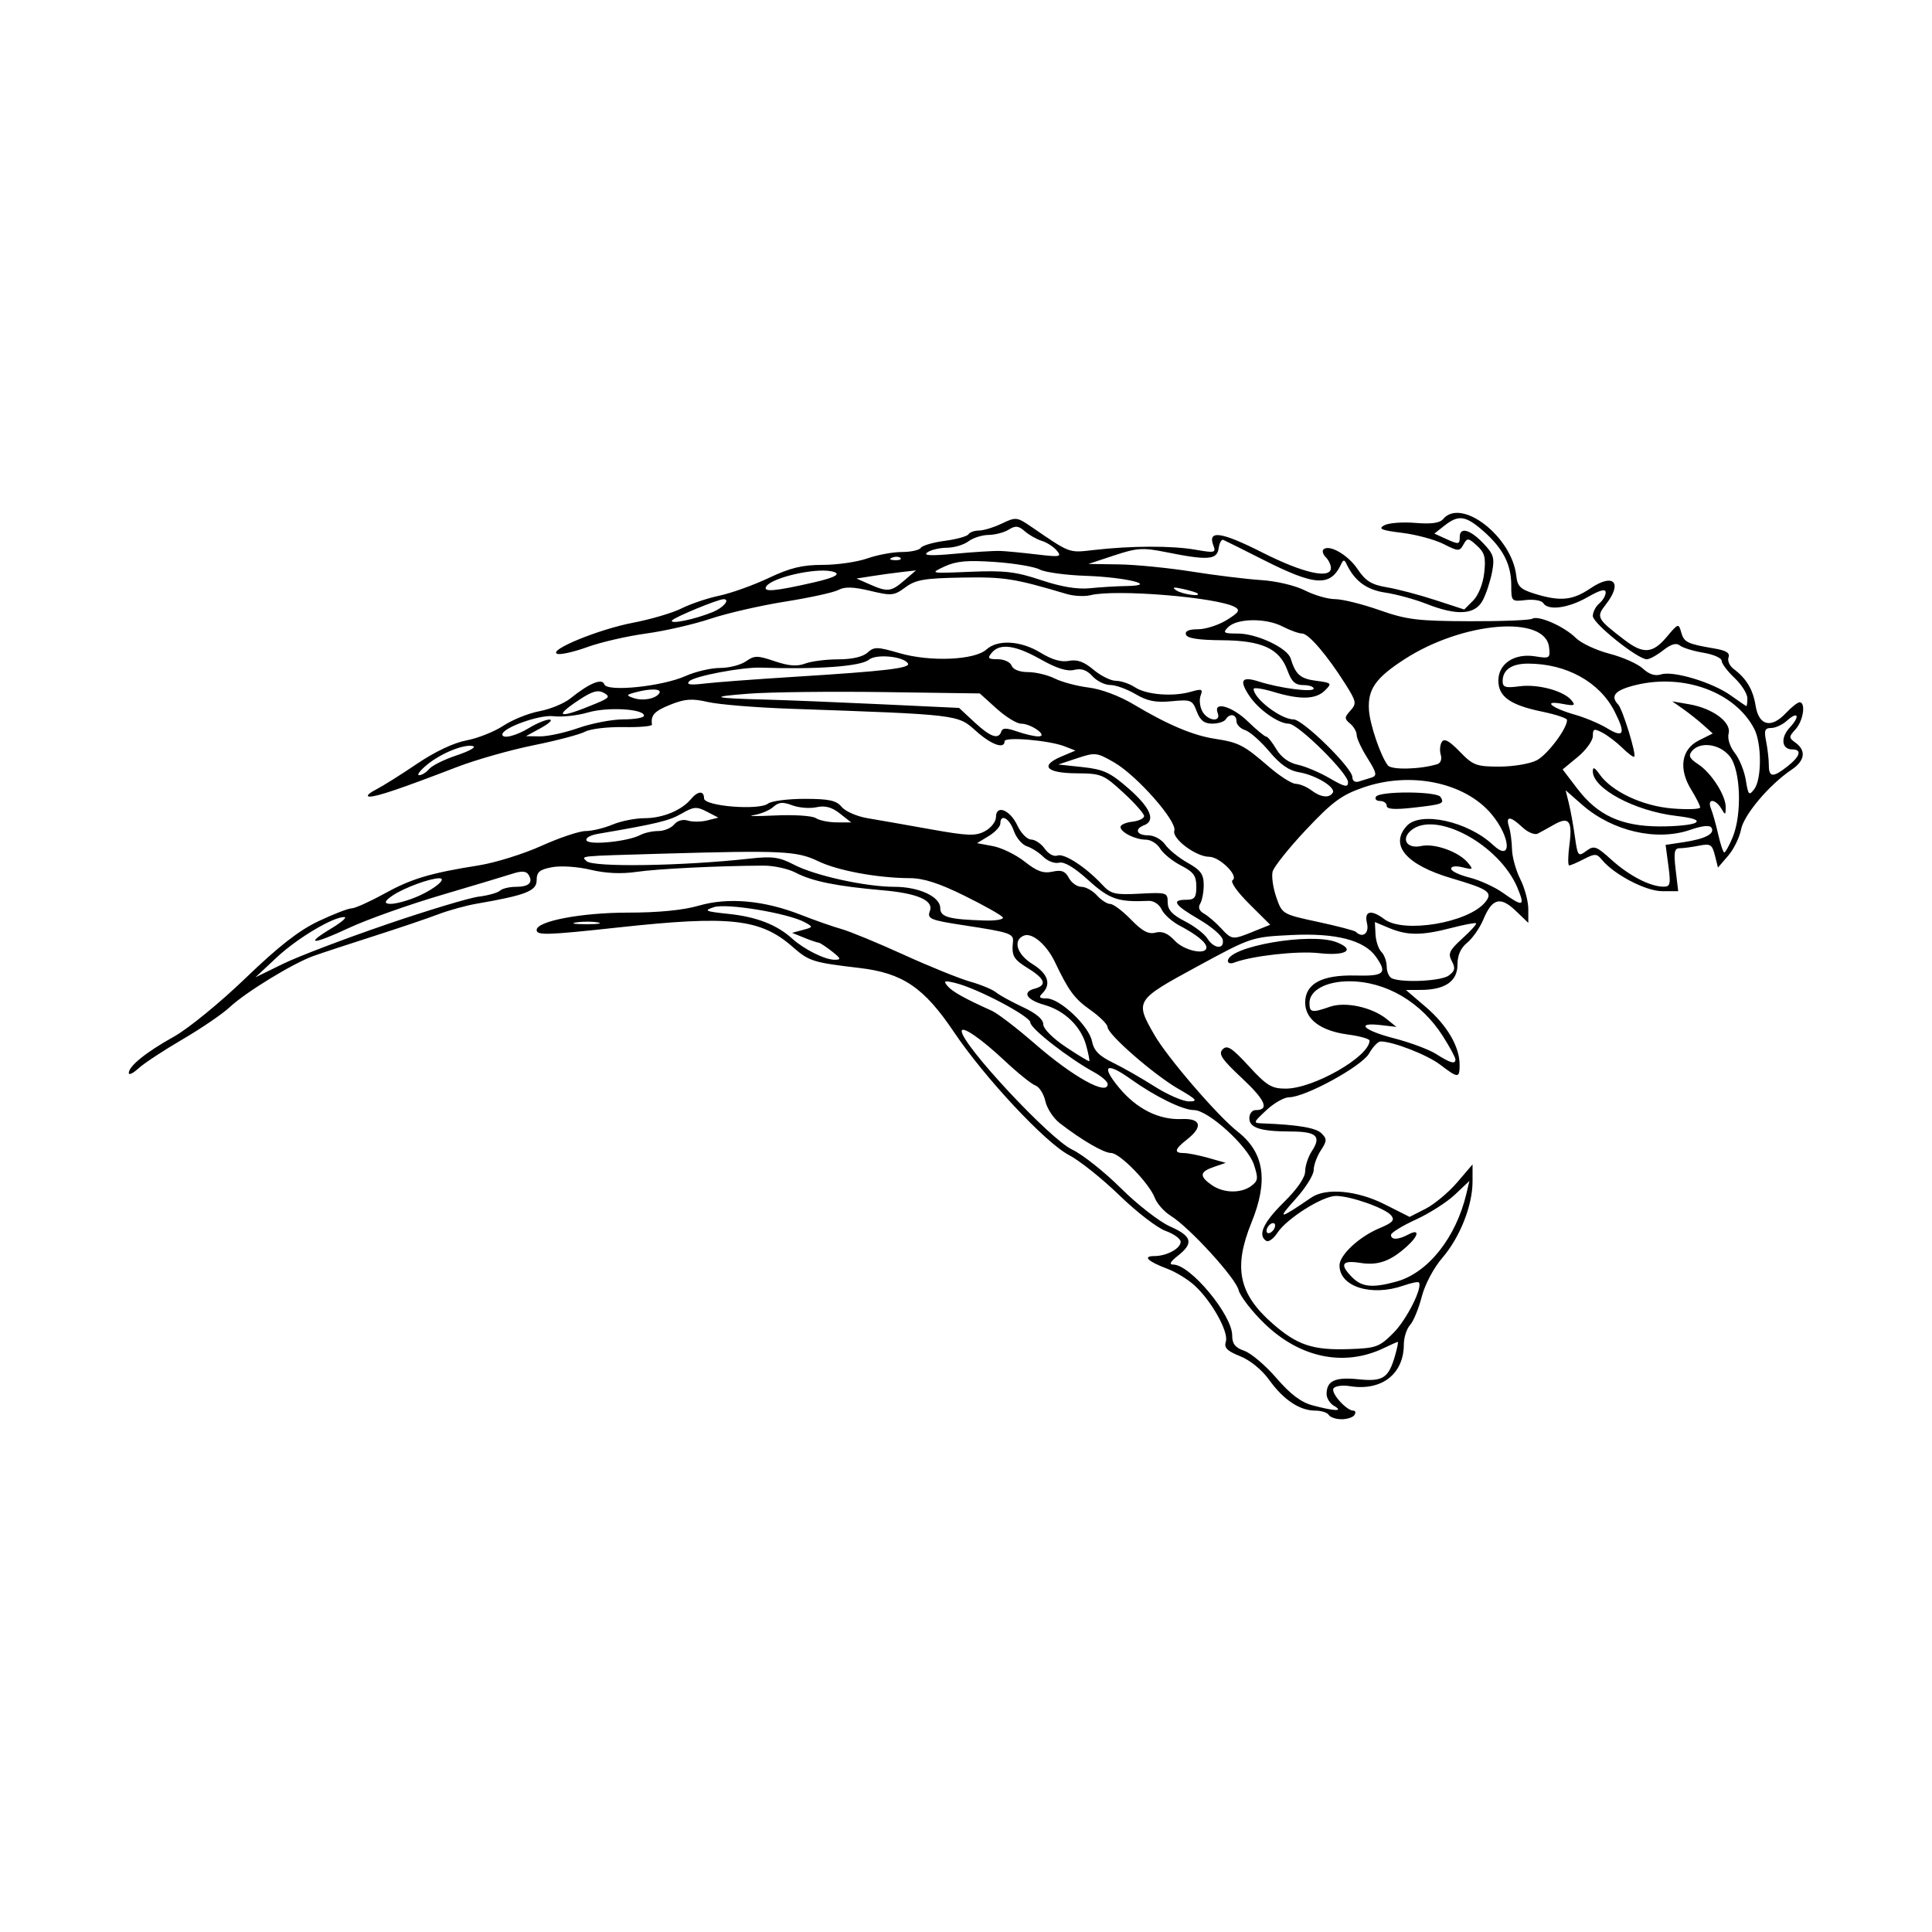 <svg width="1500" height="1500" viewBox="0 0 1500 1500" xmlns="http://www.w3.org/2000/svg">
  <!-- Original SVG transformiert und zentriert -->
  <svg x="100.0" y="398.143" width="1300" height="703.714" viewBox="0 0 816.82 442.16">
    /2000/svg" viewBox="0 0 816.82 442.16">
  <path id="path158" d="M585.38,440.07c-.71-1.15-3.69-2.09-6.61-2.09-7.56,0-15.49-5.28-22.4-14.91-3.55-4.96-9.29-9.66-14.2-11.62-6.45-2.58-7.96-4.13-7-7.17,1.47-4.64-6.88-19.66-15.18-27.29-3.21-2.95-9.13-6.6-13.16-8.12-9.75-3.68-12.47-6.28-6.56-6.28s12.85-3.63,12.85-6.98c0-1.46-3.32-3.85-7.39-5.32s-14.19-9.28-22.51-17.36c-8.32-8.08-19.37-16.9-24.55-19.6-11.44-5.96-41.08-37.65-56.16-60.06-14.63-21.75-24.97-28.75-46.13-31.24-22.65-2.66-24.54-3.26-32.53-10.27-15.66-13.75-30.48-15.41-84.8-9.51-35.1,3.81-40.09,3.97-40.09,1.25,0-4.31,21.86-8.46,44.56-8.46,14.83,0,26.94-1.19,34.48-3.38,14.35-4.17,31.79-2.62,49.76,4.42,6.91,2.71,15.86,5.85,19.9,6.97s17.7,6.77,30.37,12.53c12.67,5.77,27.28,11.68,32.46,13.14,5.18,1.46,10.84,3.81,12.57,5.22,1.73,1.41,7.62,4.64,13.09,7.19,6.43,2.99,9.95,5.96,9.95,8.37,0,2.18,4.58,6.8,11,11.09,6.05,4.04,11.21,7.15,11.46,6.91.26-.25-.45-3.76-1.57-7.81-2.53-9.17-10.52-16.88-20.36-19.64-8.68-2.44-11.01-6.27-4.8-7.89,6.22-1.63,5.26-4.75-3.06-9.89-7.26-4.49-8.15-6.05-7.45-13.02.4-3.96-1.57-4.62-23.8-8.01-16.56-2.52-18.19-3.2-16.73-6.98,1.97-5.14-5.99-8.64-23.02-10.12-22.48-1.96-34.4-4.37-42.45-8.59-3.65-1.92-10.72-3.46-15.71-3.44-22.08.1-51.86,1.57-62.07,3.07-7.26,1.06-14.98.7-22.28-1.05-6.26-1.5-14.49-2.05-18.73-1.26-6.17,1.16-7.57,2.34-7.57,6.39,0,5.23-5.28,7.28-29.32,11.44-5.18.89-13.67,3.24-18.85,5.22-5.18,1.98-19.32,6.76-31.42,10.63-12.09,3.87-25.29,8.21-29.32,9.65-9.96,3.56-33.14,17.74-40.84,24.98-3.46,3.25-13.82,10.32-23.04,15.71s-18.88,11.75-21.47,14.14-4.71,3.4-4.71,2.25c0-3.37,8.49-10.21,21.99-17.72,7-3.9,22.48-16.54,34.95-28.54,16.16-15.56,26.05-23.28,35.6-27.8,7.27-3.44,14.55-6.26,16.16-6.26,1.62,0,8.69-3.17,15.71-7.04,13.5-7.44,22.47-10.14,46.28-13.92,8.06-1.28,21.85-5.57,30.63-9.54s18.47-7.21,21.53-7.21,8.95-1.41,13.08-3.14c4.14-1.73,11.22-3.14,15.74-3.14,8.71,0,18.05-3.84,22.56-9.29,3.37-4.06,6.4-4.24,6.4-.38s26.87,5.96,31.22,2.55c1.62-1.27,9.63-2.31,17.8-2.31,11.98,0,15.49.76,18.13,3.94,1.8,2.17,7.46,4.64,12.57,5.49,5.11.85,18.89,3.28,30.63,5.38,18.37,3.29,22.09,3.43,26.7.96,2.95-1.58,5.36-4.66,5.36-6.86,0-6.31,6.89-3.59,10.47,4.13,1.73,3.72,4.74,6.78,6.69,6.81,1.95.02,4.95,2.05,6.67,4.51,1.79,2.55,4.44,3.96,6.19,3.29,3.24-1.24,13.9,5.71,21.82,14.24,4.23,4.55,6.14,5.01,18.33,4.37,13.1-.69,13.6-.53,13.6,4.23,0,3.65,2.18,6.05,8.39,9.22,4.61,2.35,9.55,6.14,10.98,8.42,3.17,5.08,8.42,5.47,7.48.56-.38-1.97-5.62-6.45-11.64-9.95-11.98-6.97-13.62-9.51-6.13-9.51,4.06,0,4.89-1.09,4.89-6.42s-1.37-7.13-7.5-10.3c-4.13-2.13-8.69-5.84-10.14-8.24s-4.57-4.36-6.94-4.36c-5.2,0-12.41-3.61-12.41-6.22,0-1.03,2.59-2.18,5.76-2.54,3.17-.36,5.76-1.61,5.76-2.76s-4.56-6.3-10.13-11.43c-9.64-8.88-10.75-9.34-22.86-9.42-14.76-.1-18.03-3.66-7.47-8.14l6.96-2.95-5.24-2.05c-7.56-2.96-29.32-4.82-29.32-2.5,0,4.07-6.57,1.67-14.13-5.15-8.74-7.89-8.26-7.83-90.59-10.71-16.7-.58-34.69-2.06-39.96-3.27-7.82-1.8-11.21-1.56-18.33,1.28-7.85,3.14-9.68,5.12-9.01,9.74.12.8-6.13,1.35-13.89,1.21-7.76-.14-16.18.86-18.73,2.23-2.55,1.37-13.85,4.35-25.13,6.63-11.28,2.28-28.04,7.04-37.26,10.58-27.66,10.63-39.22,14.54-42.74,14.46-1.88-.05-.59-1.51,2.95-3.33,3.46-1.79,12.58-7.51,20.28-12.73,8.61-5.83,17.85-10.2,24.01-11.35,5.51-1.03,13.62-4.25,18.01-7.16,4.4-2.91,12.32-6.1,17.6-7.08,5.28-.99,12.08-3.79,15.11-6.24,9.19-7.41,15.5-10.03,16.55-6.87,1.27,3.81,28.2,1.06,39.63-4.06,4.83-2.16,12.4-3.93,16.81-3.93s10.11-1.46,12.65-3.24c4.15-2.91,5.57-2.91,14.04-.04,6.83,2.32,10.91,2.63,14.83,1.14,2.98-1.13,10.22-2.06,16.1-2.06,6.75,0,12.03-1.21,14.3-3.26,3.27-2.96,4.73-2.94,15.62.23,14.94,4.34,36.66,3.44,42.41-1.77,5.54-5.02,16.83-4.33,26.49,1.6,5.48,3.37,10.06,4.68,13.76,3.94,4-.8,7.34.4,11.99,4.31,3.54,2.98,8.46,5.42,10.93,5.42s6.66,1.42,9.31,3.16c5.61,3.68,18.55,4.7,27.31,2.17,5.28-1.53,5.92-1.28,4.72,1.84-.76,1.98-.41,5.42.78,7.64,2.57,4.81,9.35,5.61,7.54.9-2.29-5.97,7.06-3.33,14.8,4.19,4.15,4.03,8.14,7.33,8.87,7.33s2.95,2.75,4.94,6.12c2.32,3.92,6.06,6.65,10.4,7.58,3.73.8,10.79,3.79,15.68,6.64,7.26,4.23,8.9,4.58,8.9,1.9,0-4.41-24.42-28.53-28.9-28.55-5.14-.02-14.92-6.97-19.38-13.76-4.96-7.55-3.58-9.48,4.85-6.78,10.19,3.26,26.67,5.38,26.67,3.43,0-.95-2.3-1.72-5.1-1.72-3.89,0-5.71-1.67-7.66-7.07-3.89-10.75-12.4-14.68-32.07-14.81-11.34-.08-16.88-.94-17.48-2.73-.58-1.73,1.4-2.62,5.86-2.62,3.7,0,10.01-2.03,14.02-4.5,5.95-3.68,6.69-4.83,4.02-6.33-8.52-4.77-58.14-8.85-70.5-5.79-2.88.71-8.06.45-11.52-.57-25.73-7.64-30.51-8.39-51.07-8.03-18.43.32-22.66,1.05-27.69,4.77-5.53,4.09-6.72,4.2-17.18,1.7-8.19-1.97-12.39-2.09-15.46-.44-2.32,1.24-14.01,3.8-25.99,5.7s-28.38,5.66-36.44,8.36c-8.06,2.7-22.2,5.95-31.42,7.21-9.22,1.26-22.12,4.23-28.68,6.61s-13.16,3.85-14.66,3.29c-4.68-1.74,20.16-11.95,36.89-15.15,8.76-1.68,19.45-4.83,23.76-7.01s12.59-4.97,18.4-6.2,16.65-5.12,24.09-8.63c10.49-4.96,16.39-6.4,26.35-6.4,7.05,0,16.83-1.42,21.73-3.14,4.9-1.73,12.5-3.14,16.89-3.14s8.56-.92,9.25-2.03,5.95-2.66,11.69-3.42,10.94-2.2,11.56-3.2c.62-1,2.92-1.82,5.12-1.82s7.2-1.53,11.13-3.4c6.85-3.27,7.41-3.21,14.21,1.43,19.51,13.34,18.28,12.88,30.8,11.45,18.14-2.08,37.99-2.14,49.4-.14,9.49,1.66,10.18,1.5,8.83-2.03-2.96-7.7,3.82-6.74,23.8,3.37,19.98,10.11,33.52,13.16,33.52,7.55,0-1.5-1.12-3.84-2.48-5.2-1.36-1.36-1.89-3.06-1.18-3.78,2.73-2.73,11.98,2.58,16.67,9.56,3.91,5.82,6.76,7.6,14.26,8.86,5.16.87,15.76,3.66,23.57,6.21l14.2,4.63,4.36-4.36c2.56-2.56,4.78-8.13,5.39-13.5.85-7.53.22-9.87-3.54-13.28-4.27-3.87-4.71-3.9-6.6-.53-1.9,3.4-2.47,3.39-9.78-.3-4.26-2.15-13.36-4.59-20.22-5.43-10-1.22-11.71-1.94-8.66-3.65,2.09-1.17,8.9-1.71,15.12-1.19,7.84.65,12.02.08,13.63-1.86,8.84-10.65,33.64,8.61,35.7,27.73.55,5.11,2.05,6.56,9.04,8.71,12.4,3.83,18.44,3.24,27.08-2.62,11.39-7.73,15.96-2.85,7.46,7.96-4.73,6.02-4.26,6.9,9.3,17.24,9.1,6.94,13.68,6.59,20.54-1.58,5.57-6.63,5.77-6.69,7.03-2.18,1.35,4.85,2.97,5.63,16.2,7.87,5.73.97,7.7,2.2,6.89,4.31-.62,1.63.48,4.16,2.44,5.63,6.29,4.7,9.48,10.02,10.76,17.97,1.58,9.76,7.58,11.25,14.73,3.64,2.75-2.93,5.78-5.32,6.73-5.32,3.12,0,1.81,9.01-1.91,13.11-3.45,3.82-3.45,4.15,0,6.68,5.23,3.83,4.48,8.77-1.99,13.1-10.82,7.24-23.32,22.02-24.66,29.17-.73,3.87-3.56,9.64-6.29,12.81l-4.97,5.77-1.5-5.97c-1.34-5.31-2.19-5.83-7.77-4.71-3.45.69-7.69,1.25-9.44,1.25-2.57,0-2.94,1.97-1.93,10.47l1.24,10.47h-7.87c-7.9,0-23.4-8.09-29.32-15.29-2.54-3.09-3.44-3.13-8.8-.36-3.28,1.7-6.52,3.09-7.19,3.09s-.61-4.59.13-10.2c1.54-11.58-.26-13.86-7.61-9.65-2.82,1.61-6.35,3.56-7.84,4.33-1.5.77-4.86-.61-7.47-3.06-5.94-5.58-8.28-5.68-6.57-.27.73,2.3,1.39,7.25,1.47,11,.08,3.75,1.9,10.31,4.05,14.58s3.9,10.81,3.9,14.53v6.76l-6.16-5.9c-7.46-7.14-11.45-6.09-15.72,4.13-1.74,4.17-5.3,9.31-7.92,11.43-3.2,2.6-4.76,6.11-4.76,10.76,0,8.07-6.01,12.22-17.8,12.29l-7.33.04,9.68,8.29c10.37,8.89,16.5,19.34,16.5,28.12,0,6.75-.66,6.75-9.47.03-6.35-4.84-23.09-11.36-29.09-11.33-1.26,0-3.78,2.65-5.61,5.87-3.55,6.25-31.15,21.35-39.02,21.35-2.38,0-7.36,2.83-11.06,6.28-6.56,6.13-6.61,6.29-1.79,6.47,17.1.64,25.96,2.14,28.67,4.85,2.73,2.73,2.68,3.72-.37,8.38-1.91,2.91-3.46,7.23-3.46,9.6s-4.01,8.74-8.9,14.15c-9.16,10.12-8.08,10.01,7.8-.83,7.11-4.86,22.32-3.44,35.73,3.32l12.18,6.14,7.79-3.97c4.29-2.19,11.19-7.95,15.35-12.8l7.56-8.83v8.23c.03,11.74-6.12,27.32-14.72,37.32-4.3,5.01-8.51,12.97-10.08,19.05-1.48,5.74-4.04,11.94-5.7,13.78-1.66,1.83-3.02,6.09-3.02,9.45-.02,14.47-10.88,22.85-26.35,20.34-3.64-.59-7.23-.08-7.97,1.13-1.37,2.22,6.35,10.83,9.72,10.83,1,0,1.24.94.53,2.09s-3.54,2.09-6.28,2.09-5.57-.94-6.28-2.09h0ZM587.99,435.71c-2.02-1.17-3.67-3.78-3.67-5.8,0-6.48,4.11-8.4,15.49-7.22,12.04,1.24,14.75-.53,17.96-11.74,1.02-3.57,1.6-6.49,1.28-6.49s-3.32,1.32-6.66,2.94c-19.36,9.37-41.05,4.94-58.44-11.95-6.17-5.99-11.81-13.31-12.55-16.27-1.47-5.94-23.91-30.5-33.1-36.23-3.22-2.01-6.72-5.93-7.78-8.73-2.73-7.18-17.08-21.92-21.35-21.92-3.54,0-14.3-6.26-25.06-14.58-3.08-2.38-6.23-7.21-7-10.73-.77-3.52-2.97-6.96-4.87-7.64-1.91-.68-8.65-6.11-14.99-12.07-11.32-10.65-20.94-17.28-20.94-14.43,0,6.54,43.02,52.68,53.87,57.78,5.02,2.36,15.7,10.83,23.74,18.81,8.04,7.99,18.84,16.39,24,18.68,10.77,4.76,11.68,8.14,3.88,14.28-3.77,2.97-4.48,4.34-2.26,4.34,8.28,0,28.72,24.56,28.72,34.52,0,4.15,1.45,6,5.96,7.57,3.28,1.14,10.32,7.12,15.63,13.28,6.8,7.87,12.02,11.82,17.6,13.3,11.01,2.92,15.28,3.03,10.55.27h0ZM616.95,400.05c6.47-6.47,14.47-22.45,12.33-24.63-.41-.42-3.77.29-7.46,1.57-15.66,5.46-31.21.56-31.21-9.84,0-5.08,9.64-14.05,19.55-18.18,6.44-2.69,7.55-3.92,5.63-6.24-2.93-3.54-19.82-9.48-26.94-9.48-6.48,0-23.97,11.02-28.53,17.98-1.87,2.86-4.3,4.64-5.4,3.96-4.35-2.69-1.53-8.94,8.47-18.79,6.6-6.5,10.47-12.11,10.47-15.18,0-2.68,1.49-7.15,3.32-9.93,4.69-7.16,2.23-9.44-10.25-9.47-14.88-.04-20.3-1.77-20.3-6.5,0-2.17,1.36-3.94,3.02-3.94,6.92,0,4.89-4.81-6.57-15.53-9.95-9.3-11.67-11.87-9.47-14.12,2.21-2.25,4.49-.78,12.76,8.21,8.74,9.51,11.12,10.96,18,10.96,13.56,0,40.9-15.66,40.9-23.43,0-.86-4.75-2.19-10.54-2.96-13.28-1.76-20.87-7.44-20.87-15.6,0-9.19,8.18-13.59,24.54-13.18,14.08.35,15.65-1.08,10.02-9.11-5.7-8.14-19.61-11.73-41.29-10.65-19.4.96-19.52,1-46.1,15.44-30.09,16.34-30.28,16.65-20.7,33.32,6.38,11.09,30.83,39.48,40.58,47.13,13.01,10.21,15.1,23.87,6.76,44.38-8.9,21.91-6.27,34.69,10.11,49.11,12.12,10.67,19.75,13.23,37.57,12.62,13.15-.45,14.71-1.02,21.59-7.9h0ZM536.16,218.67c0-7.11,40.42-14.12,53.01-9.2,9.58,3.74,4.57,6.82-8.68,5.33-10.44-1.17-32.68,1.33-41.32,4.64-1.66.64-3.01.29-3.01-.78ZM618.51,374.99c15.29-4.25,28.91-21.39,33.99-42.78l1.49-6.28-7.08,6.69c-3.9,3.68-12.5,9.17-19.13,12.2-6.62,3.03-12.04,6.38-12.04,7.44,0,2.55,3.49,2.46,8.52-.23,5.51-2.95,5.12.47-.66,5.73-8.05,7.33-14.2,9.53-22.79,8.16-9.12-1.46-10.32.72-3.91,7.13,4.71,4.71,9.95,5.18,21.62,1.94h0ZM559.2,347.67c0-1.15-.94-1.51-2.09-.8-1.15.71-2.09,2.24-2.09,3.39s.94,1.51,2.09.8c1.15-.71,2.09-2.24,2.09-3.39ZM547.55,328.37c3.37-2.46,3.52-3.7,1.3-10.44-2.97-8.99-22.3-26.56-29.23-26.56-5.47,0-18.93-6.6-30.93-15.17-11.97-8.55-14.6-6.56-5.61,4.25,8.65,10.39,19.41,15.77,30.57,15.29,9.44-.41,10.53,3.71,2.62,9.93-6.17,4.85-6.59,6.65-1.57,6.67,2.02,0,7.44,1.08,12.04,2.39l8.38,2.38-5.76,1.97c-6.98,2.39-7.24,4.54-1.1,8.84,5.71,4,14.2,4.2,19.31.47ZM512.07,281.06c-12.12-7.03-34.54-26.58-34.6-30.18-.03-1.35-3.76-5.08-8.3-8.29-7.88-5.57-10.63-9.28-17.4-23.48-3.99-8.36-11.04-14.41-15.02-12.89-5.66,2.17-3.6,9.17,4.11,13.93,7.52,4.65,9.26,9.8,4.82,14.24-1.95,1.95-1.49,2.51,2.09,2.51,6.4,0,20.59,13.39,22.08,20.82.92,4.62,3.45,7.22,10.21,10.51,4.94,2.4,14.12,7.65,20.41,11.65,6.28,4,13.82,7.27,16.75,7.26,4.54-.02,3.78-.92-5.14-6.1h0ZM477.52,278.7c0-1.21-2.94-3.8-6.54-5.76-12.41-6.77-31.16-21.37-31.16-24.26,0-3.05-25.94-16.73-36.65-19.32-5.28-1.28-5.89-1.05-3.82,1.44,2.28,2.74,8.41,6.17,21.62,12.1,2.88,1.29,12.3,8.51,20.94,16.03,18.64,16.24,35.6,25.66,35.6,19.77h0ZM647.16,266.64c0-.93-2.73-5.99-6.06-11.24-10.62-16.75-27.86-26.86-45.76-26.86-11.31,0-19.38,4.41-19.38,10.59,0,4.68,1.18,4.9,9.96,1.84,7.56-2.64,20.58.2,27.81,6.06l4.66,3.77-7.6-.89c-12.65-1.48-8.53,2.59,6.56,6.48,7.79,2.01,16.98,5.45,20.42,7.64,6.96,4.44,9.4,5.12,9.4,2.61ZM643.88,225.75c3.06-2.24,3.36-3.62,1.52-7.06-1.96-3.66-1.21-5.25,5.13-11.02,4.08-3.71,7.11-7.05,6.73-7.43s-5.83.65-12.13,2.29c-14.39,3.73-21.39,3.74-30.24.04l-7.01-2.93.3,6c.17,3.3,1.46,7.16,2.89,8.58,1.42,1.42,2.58,4.67,2.58,7.23s1.18,5.12,2.62,5.7c5.47,2.21,23.97,1.27,27.62-1.4h0ZM125.51,200.86c20.24-6.92,40.57-13.04,45.18-13.61,4.61-.57,9.27-1.88,10.37-2.91s4.57-1.88,7.73-1.88c6.4,0,8.59-2.07,6.23-5.88-1.13-1.82-3.31-1.98-7.72-.56-3.38,1.09-19.2,5.84-35.15,10.55-15.95,4.71-36.09,11.89-44.76,15.94-17.71,8.29-22.12,8.39-8.53.2,4.94-2.98,7.78-5.45,6.3-5.5-5.42-.16-23.03,10.34-33.07,19.74l-10.32,9.66,13.46-6.58c7.4-3.62,30.02-12.24,50.26-19.15h0ZM342.9,213.87c-2.93-2.3-5.82-4.19-6.43-4.19s-3.76-1.07-7-2.39l-5.9-2.39,5.24-1.41c5.11-1.37,5.13-1.46.94-3.75-8.14-4.43-38.18-9.42-44.36-7.36-5.12,1.71-4.28,2.08,7.35,3.3,13.47,1.41,23.44,5.29,30.83,12,5.77,5.24,15.96,10.34,20.7,10.35,3.4.01,3.22-.56-1.38-4.18h0ZM525.69,212.04c0-2.4-4.7-6.23-13.11-10.67-3.73-1.97-7.68-5.53-8.77-7.92-1.13-2.46-3.84-4.25-6.28-4.14-14.92.69-19.16-.77-29.43-10.1-6.82-6.19-11.8-9.17-14.29-8.52-2.1.54-5.54-.73-7.65-2.84s-5.73-4.43-8.05-5.17c-2.32-.74-5.19-4.13-6.38-7.54-2.16-6.19-6.57-8.57-6.57-3.54,0,1.46-2.56,4.21-5.68,6.1l-5.68,3.45,7.78,1.46c4.28.8,11.25,4.22,15.5,7.59,5.89,4.68,9.07,5.83,13.46,4.87,4.45-.98,6.27-.29,8.06,3.06,1.27,2.38,4.02,4.32,6.1,4.32s5.5,1.88,7.58,4.19c2.08,2.3,5.01,4.19,6.51,4.19s6.03,3.42,10.09,7.59c5.53,5.69,8.53,7.29,11.99,6.38,3.25-.85,6.04.32,9.38,3.93,4.54,4.89,15.43,7.22,15.43,3.3h0ZM548.54,204.28l8.28-3.31-10.27-10.22c-5.93-5.9-9.34-10.79-8.08-11.57,3.17-1.96-6.31-11.38-11.45-11.38-6.42,0-18.21-8.84-16.98-12.73,1.43-4.55-18.19-26.83-29.29-33.26-8.5-4.92-9.31-5.01-18.11-2.09l-9.21,3.06,11.91,1.28c10.18,1.09,13.43,2.61,22.42,10.47,10.62,9.29,13.31,15.65,7.56,17.86-4.91,1.88-3.69,4.95,1.98,4.95,2.86,0,6.51,1.98,8.27,4.5,1.73,2.48,6.67,6.48,10.98,8.9,6.37,3.58,7.82,5.59,7.82,10.79,0,3.51-.78,7.64-1.73,9.18-1.1,1.78-.46,3.49,1.78,4.75,1.93,1.08,5.59,4.19,8.15,6.93,5.64,6.03,5.68,6.04,15.98,1.91ZM604.04,200.26c-1.52-6.07,1.99-6.91,8.44-2.03,9.34,7.07,40.86,1.81,49.15-8.2,4-4.84,1.85-6.39-16.3-11.73-22.14-6.52-30.41-16.15-21.93-25.52,6.66-7.36,29.81-2.29,42.08,9.22,9.41,8.84,8.76-3.74-.78-15.08-13.01-15.46-39.51-20.93-62.57-12.9-10.55,3.67-15.01,6.97-27.83,20.58-8.39,8.91-15.73,18.12-16.32,20.46s.24,7.97,1.81,12.5c2.85,8.2,2.97,8.27,20.28,12,9.58,2.06,17.91,4.24,18.51,4.84,3.29,3.29,6.66.72,5.44-4.14h0ZM613.65,142.94c0-1.3-1.47-2.36-3.27-2.36s-2.68-.94-1.97-2.09c1.74-2.81,29.75-2.69,31.5.14,2.01,3.26,1.2,3.58-13.19,5.21-9.19,1.04-13.08.78-13.08-.89h0ZM228.84,199.83c-2.58-.5-7.29-.51-10.47-.03-3.18.48-1.08.89,4.68.9,5.76.01,8.36-.38,5.79-.88h0ZM426.35,197.35c-.63-1.03-8.97-5.74-18.53-10.47-12.4-6.14-20.05-8.62-26.72-8.65-15.93-.07-35.27-3.65-44.89-8.31-10.23-4.95-17.78-5.31-75.98-3.63-41.69,1.21-39.57,1-36.93,3.64,3.08,3.08,47,2.39,79.74-1.25,10.94-1.21,14.29-.75,21.49,3,10.2,5.32,34.96,10.77,48.91,10.77,12.04,0,22.41,4.81,22.41,10.39,0,4.35,4.13,5.51,21.59,6.05,5.54.17,9.55-.53,8.92-1.55h0ZM141.64,186.82c8.04-3.65,13.68-8.56,9.81-8.54-4.61.03-17.05,4.62-22.64,8.34q-6.28,4.18-1.05,4.15c2.88-.02,9.13-1.8,13.88-3.96ZM677.45,182.98c-8.81-21.13-39.95-37.98-51.89-28.08-5.14,4.27-2.01,9.16,4.89,7.65,6.56-1.44,18.35,2.79,22.83,8.2,2.72,3.28,2.49,3.47-2.62,2.19-3.25-.81-5.6-.53-5.6.67s4.05,3.09,9,4.34c4.95,1.25,12.25,4.58,16.23,7.4,9.93,7.05,10.94,6.71,7.15-2.36h0ZM751.06,172.23l-1.36-10.23,8.94-1.35c10.43-1.58,15.24-4.1,13.42-7.04-.83-1.34-4.49-.98-10.22,1.01-16.49,5.74-38.12.74-52.88-12.21l-8.04-7.06,1.56,6.28c.86,3.45,2.19,10.8,2.96,16.33,1.34,9.57,1.6,9.91,5.56,7,3.8-2.79,4.84-2.43,12.26,4.28,8.57,7.74,18.67,13.01,25.22,13.14,3.5.07,3.79-1.04,2.58-10.15ZM782.35,158.44c4.71-11.27,4-32.84-1.31-39.58-4.81-6.11-14.45-7.49-18.48-2.64-1.87,2.26-1.23,3.64,2.99,6.4,6.48,4.24,13.56,15.32,13.48,21.09-.05,3.85-.23,3.89-2.19.52-1.17-2.02-3.13-3.67-4.35-3.67-1.29,0-1.58,1.52-.69,3.67.84,2.02,2.43,7.67,3.54,12.57,1.1,4.9,2.45,8.9,2.99,8.9s2.35-3.27,4.02-7.26h0ZM249.45,157.21c2.03-1.09,5.99-1.97,8.81-1.97s6.31-1.43,7.76-3.19c1.58-1.9,4.28-2.67,6.69-1.91,2.22.71,6.48.67,9.47-.08l5.42-1.36-5.62-2.92c-4.98-2.58-6.4-2.47-12.38,1-5.96,3.46-12.05,4.93-40.78,9.84-3.79.65-6.22,2.09-5.49,3.26,1.47,2.38,20.27.45,26.12-2.68h0ZM764.26,151.2c2.02-1.28-.95-2.33-9.42-3.34-20.21-2.4-40.65-13.33-40.65-21.74,0-2.33.91-1.94,3.24,1.38,5.94,8.48,21.01,15.57,35.59,16.74,7.44.6,13.53.36,13.53-.52s-1.95-4.76-4.33-8.61c-6.34-10.26-4.86-19.8,3.73-24.09l6.74-3.37-4.64-4.16c-2.55-2.29-7-5.82-9.88-7.84l-5.24-3.68,8.31,1.44c11.48,1.99,20.63,8.78,19.2,14.24-.65,2.49.59,6.42,2.99,9.47,2.26,2.87,4.69,8.86,5.4,13.31,1.17,7.29,1.57,7.73,4.1,4.4,3.7-4.88,3.7-22.33,0-29.45-9.28-17.83-34.07-27.05-57.56-21.42-10.27,2.46-12.89,5.31-8.8,9.58,2.15,2.25,8.95,24.3,7.83,25.42-.4.4-2.99-1.51-5.75-4.24-2.77-2.73-7.15-6.07-9.74-7.44-4.13-2.17-4.71-1.97-4.71,1.63,0,2.26-3.32,6.84-7.37,10.19l-7.37,6.08,7.25,9.49c9.88,12.94,21.41,18.22,39.96,18.32,8.06.04,15.99-.77,17.61-1.8h0ZM346.89,146.69c-3.97-3.12-7.2-3.99-11.44-3.06-3.25.71-8.56.29-11.8-.94-4.6-1.75-6.63-1.58-9.26.8-1.85,1.67-6.2,3.47-9.66,4-3.46.53,1.26.6,10.47.16,9.22-.44,18.17.13,19.9,1.27,1.73,1.14,6.33,2.08,10.23,2.1l7.09.03-5.53-4.35h0ZM587.33,136.61c1.64-2.65-8.35-8.72-16.53-10.05-4.82-.78-9.21-3.86-14.47-10.17-4.16-4.97-9.45-9.64-11.77-10.38-2.31-.73-4.21-2.69-4.21-4.34,0-3.44-3.31-4.02-5.24-.91-.71,1.15-3.68,2.09-6.59,2.09-3.89,0-5.89-1.57-7.54-5.94-2.12-5.61-2.81-5.89-12.3-4.98-7.72.74-11.81-.07-17.59-3.48-4.15-2.45-9.69-4.45-12.33-4.45s-6.55-1.94-8.69-4.31c-2.74-3.02-5.39-3.93-8.9-3.05-3.42.86-8.57-.76-16.29-5.12-12.43-7.01-19.94-8.03-23.92-3.23-2.21,2.66-1.75,3.14,2.95,3.14,3.06,0,6.1,1.41,6.76,3.14.73,1.9,3.89,3.14,7.99,3.14,3.73,0,9.62,1.41,13.08,3.14s10.91,3.71,16.55,4.4c6.04.74,15.01,4.1,21.78,8.15,16.65,9.95,29.05,15.21,39.79,16.85,11.63,1.78,14.07,3.05,26.2,13.54,5.31,4.6,11.25,8.39,13.2,8.43,1.95.04,5.37,1.45,7.6,3.14,4.6,3.48,8.75,3.96,10.45,1.21h0ZM606.37,129.1c2.67-.84,2.32-2.39-2.09-9.38-2.91-4.61-5.29-9.7-5.29-11.31s-1.44-4.12-3.19-5.58c-2.86-2.37-2.84-3.04.15-6.35,3.08-3.41,2.9-4.4-2.38-12.79-8.89-14.12-18.02-24.8-21.21-24.8-1.59,0-5.91-1.56-9.59-3.46-8.08-4.18-22.13-4-26.46.33-2.79,2.79-2.26,3.14,4.72,3.14,9.25,0,24.19,7.04,25.75,12.14,2.42,7.89,4.71,9.9,12.4,10.9,7.66,1,7.86,1.22,4.35,4.71-4.45,4.43-12.01,4.65-25.04.73-5.37-1.62-9.76-2.27-9.76-1.45,0,4.69,13.32,14.86,19.46,14.86,4.57,0,28.71,23.69,28.71,28.18,0,1.8,1.32,2.69,3.14,2.12,1.73-.54,4.58-1.43,6.34-1.98h0ZM146.51,124.98c1.38-1.66,7.39-4.65,13.35-6.63s9.66-3.99,8.23-4.47c-4.02-1.34-15.57,3.25-22.53,8.96-3.46,2.83-5.22,5.16-3.92,5.16,1.3,0,3.49-1.35,4.87-3.02ZM809.19,123.66c6.18-4.86,7.13-8.23,2.31-8.23-5.23,0-5.86-5.72-1.19-10.73,5.2-5.58,3.97-8.18-1.52-3.21-2.11,1.91-5.54,3.48-7.6,3.48-3.1,0-3.53,1.16-2.45,6.54.72,3.6,1.31,8.78,1.31,11.52,0,6.11,2.01,6.25,9.14.63h0ZM638.4,122.6c1.55-.48,2.26-2.47,1.62-4.53-.63-2.02-.4-4.85.5-6.29,1.18-1.88,3.64-.55,8.74,4.71,6.52,6.73,8.1,7.32,19.36,7.32,6.74,0,14.93-1.38,18.19-3.07,5.23-2.7,14.81-15.43,14.81-19.67,0-.86-5.43-2.68-12.07-4.05-15.65-3.23-21.44-7.33-21.44-15.17,0-8.28,7.88-13.46,17.97-11.83,7.07,1.15,7.39.94,6.77-4.44-1.83-15.87-42.08-12.53-70.53,5.85-14.11,9.12-17.99,14.67-17.34,24.77.46,7.11,5.69,22.44,9.21,27.01,1.8,2.33,15.88,1.97,24.22-.62h0ZM195.25,104.97c3.77-2.3,8.27-4.14,10-4.1,1.73.04-.16,1.89-4.19,4.09l-7.33,4.01,6.86.09c3.77.05,12.22-1.8,18.78-4.1,6.55-2.3,16.43-4.19,21.94-4.19s10.02-.81,10.02-1.81c0-3.34-17.9-4.35-27.37-1.55-5.1,1.51-12.68,2.32-16.83,1.81-6.75-.83-24.91,5.67-24.91,8.92,0,2.33,6.67.71,13.04-3.18h0ZM425.62,106.71c.62-1.86,2.48-1.86,7.82,0,3.85,1.34,8.51,2.41,10.36,2.37,4.9-.1-3.53-6.22-8.56-6.22-2.08,0-7.45-3.32-11.94-7.37l-8.16-7.37-46.83-.66c-25.75-.36-55.31-.02-65.67.76-20.23,1.52-18.18,2.23,8.38,2.91,9.22.24,34.14,1.24,55.38,2.24l38.63,1.81,7.45,6.93c7.83,7.28,11.79,8.67,13.15,4.6ZM724.79,96.87c-7.32-14.35-23.46-23.27-42.13-23.3-8.09-.01-12.46,3-12.46,8.59,0,2.94,1.44,3.38,8.13,2.48,9.02-1.21,21.59,2.16,25.46,6.83,2.14,2.58,1.46,2.84-4.54,1.71-9.82-1.84-5.3,2.02,6.2,5.3,4.99,1.42,12.06,4.4,15.71,6.62,8.19,4.99,9.2,2.7,3.63-8.22h0ZM228,92.99c6.46-2.7,6.94-3.36,3.7-5.17-2.82-1.58-5.69-.76-11.94,3.38-13.14,8.69-9.94,9.39,8.24,1.79ZM789.58,90.48c0-2.21-2.83-6.68-6.28-9.94-3.46-3.26-6.28-7.03-6.28-8.37s-4.01-3.1-8.9-3.91-10.05-2.4-11.45-3.53c-1.76-1.42-4.28-.7-8.14,2.33-3.07,2.42-6.67,4.39-8,4.39-4.46,0-26.34-17.52-26.34-21.09,0-1.94,1.41-4.7,3.14-6.14s3.14-3.85,3.14-5.37c0-1.92-2.7-1.22-8.9,2.33-9.41,5.38-19.22,6.67-21.59,2.85-.78-1.26-4.61-1.92-8.5-1.47-6.96.81-7.08.69-7.08-7.23,0-10.18-4.03-18-13.58-26.39-8.67-7.61-12.12-8.1-18.98-2.7l-4.95,3.89,5.24,2.39c6.72,3.06,7.14,3.02,7.14-.75,0-4.99,4.99-3.67,11.39,3,5.13,5.35,5.7,7.17,4.4,14.06-.82,4.36-2.84,10.54-4.5,13.75-3.72,7.2-12.47,7.78-27.56,1.83-5.58-2.2-14.59-4.67-20.01-5.48-9.27-1.39-15.06-5.7-19.07-14.19-.9-1.91-1.48-1.88-2.42.14-5.28,11.35-12.61,10.95-38.38-2.11-9.69-4.91-18.34-9.22-19.21-9.57-.87-.35-1.9,1.53-2.27,4.19-.79,5.6-5.26,5.91-25.82,1.77-11.16-2.25-13.97-2.06-25.13,1.63l-12.57,4.16,14.84.21c8.16.12,24.19,1.7,35.6,3.51,11.42,1.82,26.66,3.68,33.86,4.15,7.46.48,16.67,2.67,21.38,5.07,4.56,2.32,11.17,4.23,14.69,4.23s13.22,2.4,21.55,5.33c13.31,4.69,18.61,5.35,43.82,5.44,15.77.06,29.63-.49,30.8-1.21,2.95-1.83,15.65,3.78,21.25,9.37,2.55,2.55,9.94,6.01,16.41,7.69,6.48,1.68,13.81,4.94,16.31,7.26,3.04,2.83,5.97,3.75,8.91,2.82,5.88-1.87,24.91,3.86,33.81,10.18,3.96,2.81,7.43,5.19,7.72,5.29.29.1.52-1.63.52-3.83h0ZM258.81,87.96c1.33-2.16-4.28-2.36-11.56-.41-4.67,1.25-4.77,1.5-1.08,2.79,4.55,1.6,10.93.4,12.64-2.37ZM324.63,80.01c44.37-2.76,56.88-4.23,55.46-6.53-2.15-3.48-15.52-4.75-19.06-1.81-3.92,3.25-25.18,4.81-52.63,3.86-9.13-.32-32.63,4.14-35.01,6.65-1.55,1.63.51,1.95,7.26,1.13,5.18-.63,24.98-2.11,43.98-3.3h0ZM285.01,48.35c5.11-2.11,8.49-6.21,5.14-6.21-2.7,0-24.23,8.89-25.16,10.38-1.27,2.05,11.33-.57,20.02-4.17ZM521.32,39.29c-.48-.41-3.7-1.39-7.16-2.16-4.59-1.03-5.44-.83-3.14.72,2.83,1.91,12.4,3.25,10.3,1.44h0ZM334.05,33.98q16.72-3.82,8.6-5.46c-8.37-1.67-29.07,3.17-31.69,7.41-1.79,2.89,4.07,2.4,23.09-1.95ZM378.29,33.02l5.73-4.93-7.18.83c-3.95.46-10.48,1.35-14.51,1.99l-7.33,1.15,6.28,2.77c8.87,3.92,10.56,3.74,17.02-1.82h0ZM486.71,35.72c16.06-.25-.06-4.29-19.8-4.97-9.86-.34-20.02-1.73-22.58-3.1s-12.39-3.02-21.86-3.67c-13.41-.93-18.84-.44-24.55,2.22-7.26,3.38-7.14,3.4,12.57,2.57,16.74-.7,22.22-.06,34.56,4.06,9.86,3.29,17.67,4.59,23.85,3.96,5.06-.52,13.07-1,17.8-1.07h0ZM376.42,22.02c-.7-.7-2.5-.77-4.01-.17-1.67.67-1.17,1.16,1.27,1.27,2.21.09,3.44-.4,2.75-1.1h0ZM425.16,18.6c2.88.12,10.88.89,17.79,1.71,11.37,1.35,12.29,1.17,9.76-1.87-1.53-1.85-4.83-3.98-7.31-4.74-2.49-.76-6.23-2.87-8.31-4.7-3.06-2.69-4.55-2.84-7.83-.8-2.22,1.39-6.65,2.55-9.83,2.59-3.18.04-7.62,1.45-9.85,3.14-2.24,1.69-6.95,3.09-10.47,3.11-3.52.02-7.82,1.03-9.55,2.26-2.25,1.6,1.59,1.78,13.61.66,9.22-.86,19.11-1.47,21.99-1.35Z"/>

  </svg>
</svg>